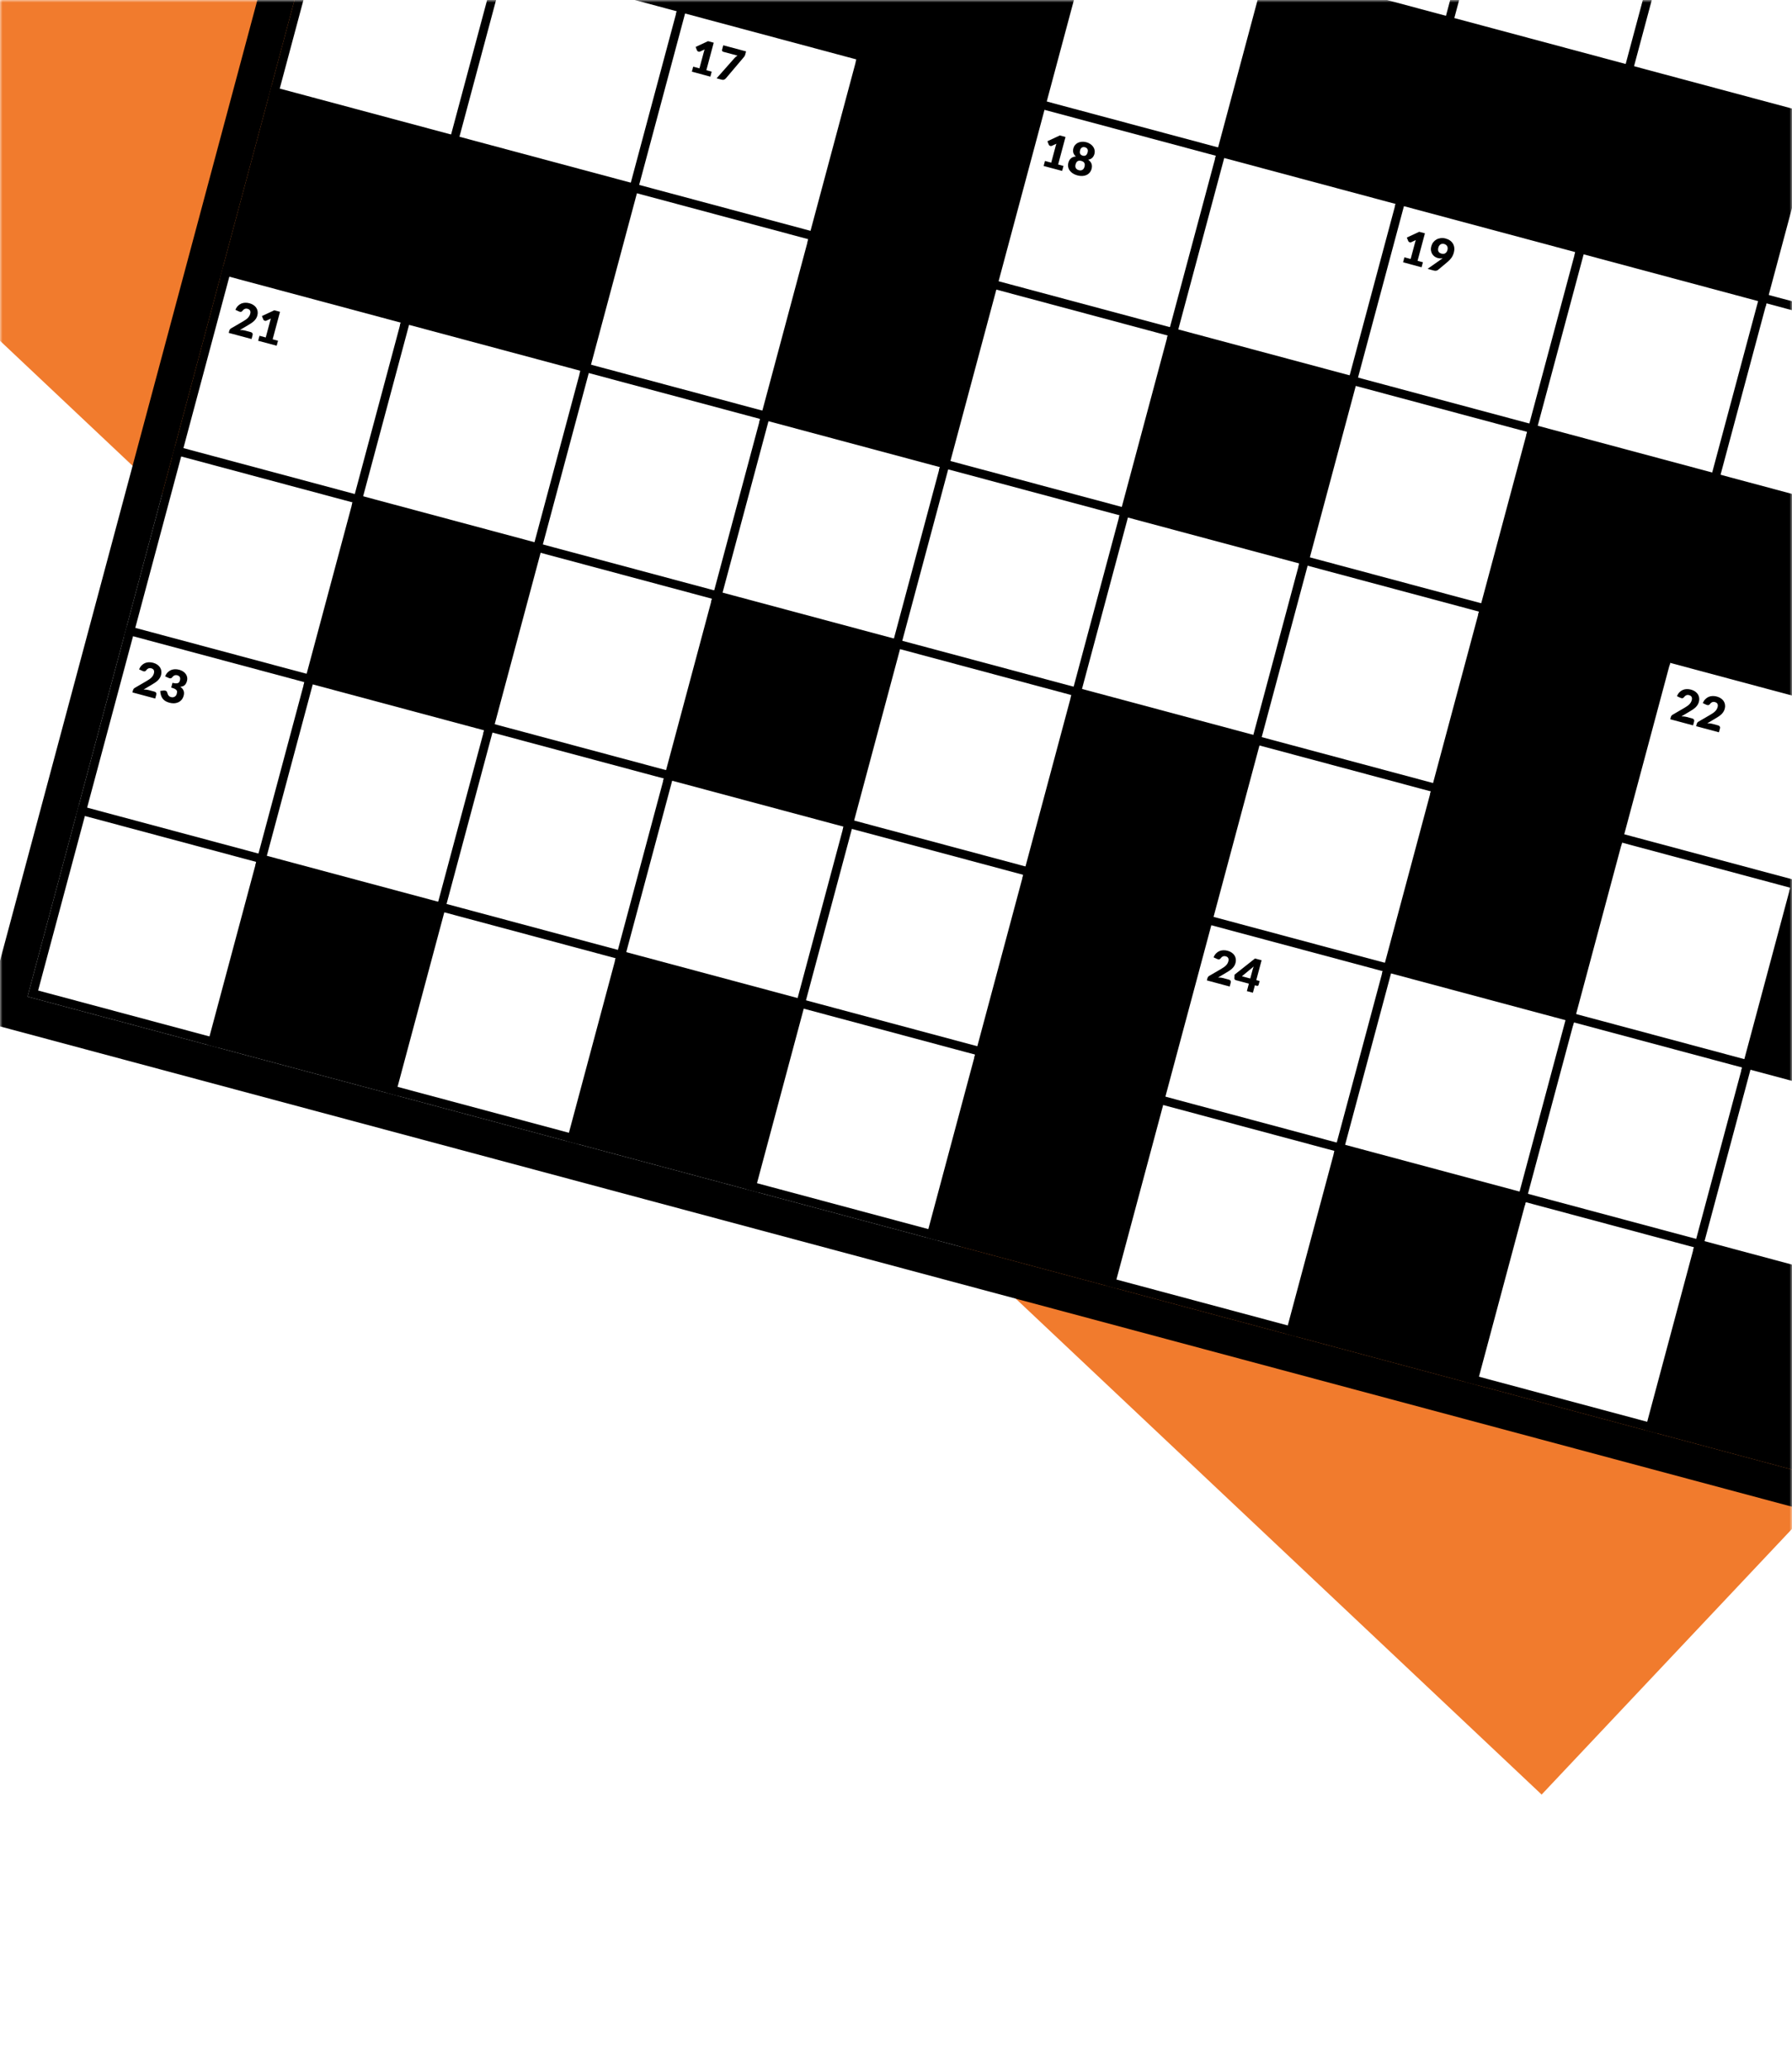 <svg viewBox="0 0 355 410" fill="none" xmlns="http://www.w3.org/2000/svg">
<mask id="mask0" mask-type="alpha" maskUnits="userSpaceOnUse" x="0" y="0" width="355" height="410">
<rect width="355" height="410" fill="#F0F0F0"/>
</mask>
<g mask="url(#mask0)">
<rect x="-40.065" y="29.719" width="403.367" height="474.785" transform="rotate(-46.688 -40.065 29.719)" fill="#F17B2D"/>
<g filter="url(#filter0_d)">
<rect x="358.259" y="23.26" width="37.496" height="37.496" transform="rotate(15 358.259 23.26)" fill="white" stroke="black" stroke-width="1.714"/>
<rect x="348.719" y="58.861" width="37.496" height="37.496" transform="rotate(15 348.719 58.861)" fill="white" stroke="black" stroke-width="1.714"/>
<rect x="339.18" y="94.463" width="37.496" height="37.496" transform="rotate(15 339.18 94.463)" fill="black" stroke="black" stroke-width="1.714"/>
<rect x="329.641" y="130.065" width="37.496" height="37.496" transform="rotate(15 329.641 130.065)" fill="white" stroke="black" stroke-width="1.714"/>
<rect x="320.101" y="165.666" width="37.496" height="37.496" transform="rotate(15 320.101 165.666)" fill="white" stroke="black" stroke-width="1.714"/>
<rect x="310.562" y="201.268" width="37.496" height="37.496" transform="rotate(15 310.562 201.268)" fill="white" stroke="black" stroke-width="1.714"/>
<rect x="301.022" y="236.87" width="37.496" height="37.496" transform="rotate(15 301.022 236.87)" fill="white" stroke="black" stroke-width="1.714"/>
<rect x="365.242" y="139.604" width="37.496" height="37.496" transform="rotate(15 365.242 139.604)" fill="white" stroke="black" stroke-width="1.714"/>
<rect x="355.703" y="175.206" width="37.496" height="37.496" transform="rotate(15 355.703 175.206)" fill="black" stroke="black" stroke-width="1.714"/>
<rect x="346.163" y="210.807" width="37.496" height="37.496" transform="rotate(15 346.163 210.807)" fill="white" stroke="black" stroke-width="1.714"/>
<rect x="336.624" y="246.409" width="37.496" height="37.496" transform="rotate(15 336.624 246.409)" fill="black" stroke="black" stroke-width="1.714"/>
<rect x="63.906" y="-17.454" width="37.496" height="37.496" transform="rotate(15 63.906 -17.454)" fill="white" stroke="black" stroke-width="1.714"/>
<rect x="54.367" y="18.148" width="37.496" height="37.496" transform="rotate(15 54.367 18.148)" fill="black" stroke="black" stroke-width="1.714"/>
<rect x="44.827" y="53.749" width="37.496" height="37.496" transform="rotate(15 44.827 53.749)" fill="white" stroke="black" stroke-width="1.714"/>
<rect x="35.288" y="89.351" width="37.496" height="37.496" transform="rotate(15 35.288 89.351)" fill="white" stroke="black" stroke-width="1.714"/>
<rect x="25.749" y="124.952" width="37.496" height="37.496" transform="rotate(15 25.749 124.952)" fill="white" stroke="black" stroke-width="1.714"/>
<rect x="16.209" y="160.554" width="37.496" height="37.496" transform="rotate(15 16.209 160.554)" fill="white" stroke="black" stroke-width="1.714"/>
<rect x="109.047" y="-43.516" width="37.496" height="37.496" transform="rotate(15 109.047 -43.516)" fill="black" stroke="black" stroke-width="1.714"/>
<rect x="99.508" y="-7.915" width="37.496" height="37.496" transform="rotate(15 99.508 -7.915)" fill="white" stroke="black" stroke-width="1.714"/>
<rect x="89.969" y="27.687" width="37.496" height="37.496" transform="rotate(15 89.969 27.687)" fill="black" stroke="black" stroke-width="1.714"/>
<rect x="80.429" y="63.289" width="37.496" height="37.496" transform="rotate(15 80.429 63.289)" fill="white" stroke="black" stroke-width="1.714"/>
<rect x="70.89" y="98.89" width="37.496" height="37.496" transform="rotate(15 70.89 98.89)" fill="black" stroke="black" stroke-width="1.714"/>
<rect x="61.35" y="134.492" width="37.496" height="37.496" transform="rotate(15 61.35 134.492)" fill="white" stroke="black" stroke-width="1.714"/>
<rect x="51.811" y="170.094" width="37.496" height="37.496" transform="rotate(15 51.811 170.094)" fill="black" stroke="black" stroke-width="1.714"/>
<rect x="144.649" y="-33.977" width="37.496" height="37.496" transform="rotate(15 144.649 -33.977)" fill="black" stroke="black" stroke-width="1.714"/>
<rect x="135.11" y="1.625" width="37.496" height="37.496" transform="rotate(15 135.11 1.625)" fill="white" stroke="black" stroke-width="1.714"/>
<rect x="125.57" y="37.226" width="37.496" height="37.496" transform="rotate(15 125.57 37.226)" fill="white" stroke="black" stroke-width="1.714"/>
<rect x="116.031" y="72.828" width="37.496" height="37.496" transform="rotate(15 116.031 72.828)" fill="white" stroke="black" stroke-width="1.714"/>
<rect x="106.491" y="108.43" width="37.496" height="37.496" transform="rotate(15 106.491 108.43)" fill="white" stroke="black" stroke-width="1.714"/>
<rect x="96.952" y="144.031" width="37.496" height="37.496" transform="rotate(15 96.952 144.031)" fill="white" stroke="black" stroke-width="1.714"/>
<rect x="87.412" y="179.633" width="37.496" height="37.496" transform="rotate(15 87.412 179.633)" fill="white" stroke="black" stroke-width="1.714"/>
<rect x="180.251" y="-24.437" width="37.496" height="37.496" transform="rotate(15 180.251 -24.437)" fill="black" stroke="black" stroke-width="1.714"/>
<rect x="170.711" y="11.164" width="37.496" height="37.496" transform="rotate(15 170.711 11.164)" fill="black" stroke="black" stroke-width="1.714"/>
<rect x="161.172" y="46.766" width="37.496" height="37.496" transform="rotate(15 161.172 46.766)" fill="black" stroke="black" stroke-width="1.714"/>
<rect x="151.632" y="82.368" width="37.496" height="37.496" transform="rotate(15 151.632 82.368)" fill="white" stroke="black" stroke-width="1.714"/>
<rect x="142.093" y="117.969" width="37.496" height="37.496" transform="rotate(15 142.093 117.969)" fill="black" stroke="black" stroke-width="1.714"/>
<rect x="132.553" y="153.571" width="37.496" height="37.496" transform="rotate(15 132.553 153.571)" fill="white" stroke="black" stroke-width="1.714"/>
<rect x="123.014" y="189.172" width="37.496" height="37.496" transform="rotate(15 123.014 189.172)" fill="black" stroke="black" stroke-width="1.714"/>
<rect x="215.852" y="-14.898" width="37.496" height="37.496" transform="rotate(15 215.852 -14.898)" fill="white" stroke="black" stroke-width="1.714"/>
<rect x="206.313" y="20.704" width="37.496" height="37.496" transform="rotate(15 206.313 20.704)" fill="white" stroke="black" stroke-width="1.714"/>
<rect x="196.773" y="56.305" width="37.496" height="37.496" transform="rotate(15 196.773 56.305)" fill="white" stroke="black" stroke-width="1.714"/>
<rect x="187.234" y="91.907" width="37.496" height="37.496" transform="rotate(15 187.234 91.907)" fill="white" stroke="black" stroke-width="1.714"/>
<rect x="177.695" y="127.509" width="37.496" height="37.496" transform="rotate(15 177.695 127.509)" fill="white" stroke="black" stroke-width="1.714"/>
<rect x="168.155" y="163.11" width="37.496" height="37.496" transform="rotate(15 168.155 163.11)" fill="white" stroke="black" stroke-width="1.714"/>
<rect x="158.616" y="198.712" width="37.496" height="37.496" transform="rotate(15 158.616 198.712)" fill="white" stroke="black" stroke-width="1.714"/>
<rect x="260.993" y="-40.96" width="37.496" height="37.496" transform="rotate(15 260.993 -40.96)" fill="white" stroke="black" stroke-width="1.714"/>
<rect x="251.454" y="-5.359" width="37.496" height="37.496" transform="rotate(15 251.454 -5.359)" fill="black" stroke="black" stroke-width="1.714"/>
<rect x="241.914" y="30.243" width="37.496" height="37.496" transform="rotate(15 241.914 30.243)" fill="white" stroke="black" stroke-width="1.714"/>
<rect x="232.375" y="65.845" width="37.496" height="37.496" transform="rotate(15 232.375 65.845)" fill="black" stroke="black" stroke-width="1.714"/>
<rect x="222.836" y="101.446" width="37.496" height="37.496" transform="rotate(15 222.836 101.446)" fill="white" stroke="black" stroke-width="1.714"/>
<rect x="213.296" y="137.048" width="37.496" height="37.496" transform="rotate(15 213.296 137.048)" fill="black" stroke="black" stroke-width="1.714"/>
<rect x="203.757" y="172.65" width="37.496" height="37.496" transform="rotate(15 203.757 172.65)" fill="black" stroke="black" stroke-width="1.714"/>
<rect x="194.217" y="208.251" width="37.496" height="37.496" transform="rotate(15 194.217 208.251)" fill="black" stroke="black" stroke-width="1.714"/>
<rect x="296.595" y="-31.421" width="37.496" height="37.496" transform="rotate(15 296.595 -31.421)" fill="white" stroke="black" stroke-width="1.714"/>
<rect x="287.056" y="4.181" width="37.496" height="37.496" transform="rotate(15 287.056 4.181)" fill="black" stroke="black" stroke-width="1.714"/>
<rect x="277.516" y="39.782" width="37.496" height="37.496" transform="rotate(15 277.516 39.782)" fill="white" stroke="black" stroke-width="1.714"/>
<rect x="267.977" y="75.384" width="37.496" height="37.496" transform="rotate(15 267.977 75.384)" fill="white" stroke="black" stroke-width="1.714"/>
<rect x="258.437" y="110.986" width="37.496" height="37.496" transform="rotate(15 258.437 110.986)" fill="white" stroke="black" stroke-width="1.714"/>
<rect x="248.898" y="146.587" width="37.496" height="37.496" transform="rotate(15 248.898 146.587)" fill="white" stroke="black" stroke-width="1.714"/>
<rect x="239.358" y="182.189" width="37.496" height="37.496" transform="rotate(15 239.358 182.189)" fill="white" stroke="black" stroke-width="1.714"/>
<rect x="229.819" y="217.791" width="37.496" height="37.496" transform="rotate(15 229.819 217.791)" fill="white" stroke="black" stroke-width="1.714"/>
<rect x="332.197" y="-21.881" width="37.496" height="37.496" transform="rotate(15 332.197 -21.881)" fill="white" stroke="black" stroke-width="1.714"/>
<rect x="322.657" y="13.72" width="37.496" height="37.496" transform="rotate(15 322.657 13.72)" fill="black" stroke="black" stroke-width="1.714"/>
<rect x="313.118" y="49.322" width="37.496" height="37.496" transform="rotate(15 313.118 49.322)" fill="white" stroke="black" stroke-width="1.714"/>
<rect x="303.578" y="84.924" width="37.496" height="37.496" transform="rotate(15 303.578 84.924)" fill="black" stroke="black" stroke-width="1.714"/>
<rect x="294.039" y="120.525" width="37.496" height="37.496" transform="rotate(15 294.039 120.525)" fill="black" stroke="black" stroke-width="1.714"/>
<rect x="284.5" y="156.127" width="37.496" height="37.496" transform="rotate(15 284.5 156.127)" fill="black" stroke="black" stroke-width="1.714"/>
<rect x="274.96" y="191.729" width="37.496" height="37.496" transform="rotate(15 274.96 191.729)" fill="white" stroke="black" stroke-width="1.714"/>
<rect x="265.421" y="227.33" width="37.496" height="37.496" transform="rotate(15 265.421 227.33)" fill="black" stroke="black" stroke-width="1.714"/>
<path d="M30.607 136.978C30.754 137.018 30.859 137.09 30.922 137.195C30.986 137.298 31.001 137.415 30.965 137.547L30.752 138.342L26.231 137.131L26.35 136.689C26.373 136.604 26.415 136.517 26.476 136.43C26.537 136.342 26.623 136.27 26.732 136.214L29.087 134.844C29.289 134.727 29.468 134.613 29.624 134.5C29.78 134.388 29.915 134.272 30.029 134.154C30.143 134.034 30.238 133.909 30.314 133.781C30.39 133.65 30.449 133.507 30.49 133.351C30.559 133.095 30.55 132.882 30.462 132.714C30.379 132.543 30.212 132.424 29.962 132.357C29.759 132.303 29.572 132.311 29.401 132.382C29.235 132.451 29.103 132.558 29.008 132.703C28.903 132.848 28.793 132.934 28.679 132.96C28.564 132.986 28.419 132.959 28.241 132.88L27.551 132.558C27.684 132.25 27.849 131.995 28.045 131.792C28.244 131.59 28.464 131.435 28.704 131.329C28.947 131.224 29.206 131.167 29.483 131.159C29.76 131.149 30.046 131.183 30.34 131.261C30.658 131.347 30.931 131.47 31.159 131.632C31.391 131.792 31.574 131.979 31.709 132.191C31.845 132.404 31.929 132.638 31.962 132.893C31.998 133.146 31.98 133.409 31.906 133.683C31.843 133.918 31.751 134.127 31.63 134.309C31.511 134.492 31.37 134.659 31.206 134.811C31.044 134.959 30.863 135.099 30.664 135.228C30.469 135.356 30.263 135.484 30.046 135.612L28.442 136.564C28.617 136.557 28.788 136.562 28.954 136.578C29.12 136.594 29.27 136.62 29.406 136.656L30.607 136.978ZM32.709 133.94C32.842 133.632 33.006 133.376 33.203 133.174C33.402 132.971 33.621 132.817 33.861 132.711C34.104 132.606 34.364 132.549 34.64 132.541C34.918 132.531 35.203 132.565 35.498 132.643C35.816 132.729 36.086 132.85 36.309 133.007C36.532 133.162 36.709 133.339 36.839 133.537C36.968 133.736 37.05 133.949 37.084 134.176C37.119 134.4 37.106 134.623 37.046 134.847C36.992 135.05 36.923 135.224 36.84 135.369C36.758 135.511 36.66 135.628 36.547 135.721C36.438 135.812 36.312 135.881 36.17 135.928C36.032 135.973 35.879 136.001 35.712 136.013C36.357 136.454 36.583 137.035 36.39 137.756C36.298 138.098 36.157 138.378 35.965 138.598C35.774 138.818 35.551 138.984 35.297 139.096C35.046 139.209 34.772 139.271 34.476 139.283C34.18 139.292 33.883 139.257 33.586 139.177C33.28 139.095 33.017 138.99 32.795 138.861C32.575 138.73 32.391 138.57 32.242 138.382C32.095 138.191 31.98 137.967 31.897 137.712C31.817 137.457 31.765 137.166 31.743 136.838L32.418 136.754C32.594 136.735 32.745 136.758 32.873 136.823C33.001 136.889 33.08 136.983 33.11 137.105C33.177 137.384 33.269 137.6 33.386 137.751C33.507 137.9 33.668 138.002 33.868 138.055C34.021 138.096 34.16 138.107 34.285 138.087C34.414 138.065 34.526 138.024 34.621 137.964C34.72 137.902 34.802 137.825 34.868 137.732C34.934 137.639 34.981 137.54 35.009 137.434C35.046 137.295 35.069 137.169 35.078 137.055C35.09 136.938 35.063 136.828 34.996 136.725C34.929 136.622 34.811 136.526 34.642 136.436C34.478 136.345 34.236 136.257 33.918 136.171L34.172 135.227C34.439 135.298 34.661 135.336 34.837 135.339C35.013 135.342 35.154 135.32 35.262 135.273C35.373 135.224 35.457 135.151 35.514 135.056C35.571 134.961 35.616 134.852 35.649 134.728C35.717 134.475 35.707 134.264 35.62 134.096C35.536 133.925 35.369 133.806 35.119 133.739C34.916 133.685 34.729 133.693 34.559 133.764C34.392 133.833 34.261 133.94 34.165 134.084C34.06 134.23 33.95 134.316 33.836 134.342C33.722 134.368 33.576 134.341 33.398 134.262L32.709 133.94Z" fill="black"/>
<path d="M243.459 194.012C243.606 194.051 243.712 194.124 243.775 194.229C243.839 194.331 243.853 194.449 243.818 194.581L243.605 195.376L239.084 194.164L239.202 193.723C239.225 193.637 239.267 193.551 239.328 193.463C239.39 193.376 239.475 193.304 239.585 193.248L241.94 191.877C242.141 191.761 242.32 191.647 242.476 191.534C242.633 191.421 242.768 191.306 242.881 191.188C242.996 191.067 243.091 190.943 243.166 190.815C243.242 190.684 243.301 190.54 243.343 190.384C243.411 190.128 243.402 189.916 243.315 189.747C243.231 189.577 243.064 189.458 242.814 189.391C242.611 189.336 242.424 189.345 242.254 189.416C242.087 189.485 241.956 189.591 241.86 189.736C241.755 189.882 241.645 189.967 241.531 189.993C241.417 190.02 241.271 189.993 241.093 189.914L240.404 189.592C240.537 189.284 240.701 189.028 240.898 188.825C241.097 188.623 241.316 188.469 241.556 188.363C241.799 188.258 242.059 188.201 242.335 188.193C242.613 188.182 242.898 188.216 243.193 188.295C243.511 188.38 243.784 188.504 244.011 188.666C244.243 188.826 244.427 189.012 244.562 189.225C244.697 189.438 244.781 189.672 244.814 189.927C244.85 190.179 244.832 190.443 244.759 190.716C244.695 190.952 244.603 191.161 244.482 191.343C244.364 191.525 244.223 191.693 244.059 191.844C243.896 191.993 243.715 192.132 243.516 192.262C243.321 192.39 243.115 192.517 242.898 192.645L241.294 193.597C241.469 193.591 241.64 193.595 241.806 193.611C241.972 193.628 242.123 193.654 242.258 193.69L243.459 194.012ZM247.679 193.789L248.128 192.111C248.156 192.008 248.189 191.899 248.226 191.783C248.267 191.664 248.312 191.542 248.362 191.417L246.023 193.345L247.679 193.789ZM249.533 194.286L249.327 195.054C249.309 195.122 249.27 195.174 249.209 195.212C249.152 195.25 249.08 195.258 248.995 195.235L248.598 195.128L248.201 196.607L247.009 196.288L247.406 194.809L244.818 194.116C244.733 194.093 244.662 194.045 244.606 193.974C244.552 193.902 244.527 193.825 244.531 193.741L244.571 193.027L248.618 189.825L249.925 190.175L248.871 194.109L249.533 194.286Z" fill="black"/>
<path d="M49.686 65.775C49.833 65.814 49.938 65.887 50.001 65.992C50.065 66.094 50.08 66.212 50.044 66.344L49.831 67.139L45.31 65.927L45.429 65.486C45.452 65.401 45.494 65.314 45.555 65.226C45.616 65.139 45.702 65.067 45.811 65.011L48.166 63.641C48.368 63.524 48.547 63.41 48.703 63.297C48.859 63.184 48.994 63.069 49.108 62.951C49.222 62.83 49.317 62.706 49.392 62.578C49.469 62.447 49.528 62.303 49.569 62.147C49.638 61.891 49.629 61.679 49.541 61.511C49.458 61.34 49.291 61.221 49.041 61.154C48.837 61.099 48.651 61.108 48.48 61.179C48.313 61.248 48.182 61.355 48.087 61.499C47.982 61.645 47.872 61.73 47.758 61.757C47.643 61.783 47.497 61.756 47.32 61.677L46.63 61.355C46.763 61.047 46.928 60.791 47.124 60.588C47.324 60.386 47.543 60.232 47.783 60.126C48.026 60.021 48.285 59.964 48.562 59.956C48.839 59.945 49.125 59.979 49.419 60.058C49.737 60.143 50.01 60.267 50.238 60.429C50.47 60.589 50.653 60.775 50.788 60.988C50.924 61.201 51.008 61.435 51.041 61.69C51.077 61.943 51.059 62.206 50.985 62.479C50.922 62.715 50.83 62.924 50.709 63.106C50.59 63.288 50.449 63.456 50.285 63.607C50.123 63.756 49.942 63.895 49.743 64.025C49.548 64.153 49.342 64.28 49.124 64.408L47.521 65.36C47.696 65.354 47.867 65.358 48.033 65.374C48.199 65.391 48.349 65.417 48.485 65.453L49.686 65.775ZM55.073 67.483L54.808 68.472L51.143 67.49L51.408 66.501L52.644 66.833L53.514 63.588C53.536 63.505 53.559 63.423 53.585 63.342C53.61 63.257 53.638 63.173 53.666 63.089L52.77 63.502C52.692 63.535 52.619 63.548 52.551 63.543C52.487 63.535 52.428 63.519 52.375 63.495C52.322 63.468 52.277 63.436 52.24 63.398C52.204 63.356 52.179 63.318 52.166 63.283L51.888 62.593L54.343 61.448L55.473 61.751L54.013 67.199L55.073 67.483Z" fill="black"/>
<path d="M335.256 142.293C335.403 142.333 335.509 142.405 335.572 142.51C335.636 142.613 335.65 142.73 335.615 142.863L335.402 143.657L330.881 142.446L330.999 142.004C331.022 141.919 331.064 141.832 331.126 141.745C331.187 141.657 331.272 141.585 331.382 141.53L333.737 140.159C333.938 140.043 334.117 139.928 334.273 139.815C334.43 139.703 334.565 139.587 334.678 139.47C334.793 139.349 334.888 139.224 334.963 139.096C335.039 138.965 335.098 138.822 335.14 138.666C335.208 138.41 335.199 138.197 335.112 138.029C335.028 137.858 334.861 137.739 334.611 137.672C334.408 137.618 334.221 137.626 334.051 137.697C333.884 137.766 333.753 137.873 333.657 138.018C333.552 138.163 333.442 138.249 333.328 138.275C333.214 138.301 333.068 138.275 332.89 138.196L332.201 137.873C332.334 137.565 332.498 137.31 332.695 137.107C332.894 136.905 333.114 136.751 333.353 136.644C333.596 136.539 333.856 136.483 334.132 136.475C334.41 136.464 334.696 136.498 334.99 136.577C335.308 136.662 335.581 136.785 335.809 136.947C336.04 137.107 336.224 137.294 336.359 137.507C336.494 137.72 336.578 137.953 336.611 138.208C336.647 138.461 336.629 138.724 336.556 138.998C336.493 139.233 336.4 139.442 336.279 139.624C336.161 139.807 336.02 139.974 335.856 140.126C335.693 140.275 335.512 140.414 335.313 140.544C335.118 140.671 334.912 140.799 334.695 140.927L333.091 141.879C333.267 141.872 333.437 141.877 333.603 141.893C333.769 141.909 333.92 141.935 334.055 141.971L335.256 142.293ZM340.378 143.666C340.525 143.705 340.631 143.777 340.694 143.883C340.758 143.985 340.772 144.103 340.737 144.235L340.524 145.03L336.003 143.818L336.121 143.377C336.144 143.291 336.186 143.205 336.248 143.117C336.309 143.03 336.394 142.958 336.504 142.902L338.859 141.531C339.06 141.415 339.239 141.3 339.396 141.188C339.552 141.075 339.687 140.96 339.801 140.842C339.915 140.721 340.01 140.597 340.085 140.469C340.161 140.338 340.22 140.194 340.262 140.038C340.331 139.782 340.321 139.57 340.234 139.401C340.15 139.231 339.983 139.112 339.733 139.045C339.53 138.99 339.343 138.999 339.173 139.07C339.006 139.139 338.875 139.245 338.779 139.39C338.674 139.535 338.564 139.621 338.45 139.647C338.336 139.674 338.19 139.647 338.013 139.568L337.323 139.246C337.456 138.938 337.621 138.682 337.817 138.479C338.016 138.277 338.236 138.123 338.475 138.017C338.718 137.912 338.978 137.855 339.254 137.847C339.532 137.836 339.818 137.87 340.112 137.949C340.43 138.034 340.703 138.158 340.931 138.32C341.162 138.48 341.346 138.666 341.481 138.879C341.616 139.092 341.7 139.326 341.733 139.581C341.77 139.833 341.751 140.097 341.678 140.37C341.615 140.606 341.522 140.814 341.401 140.996C341.283 141.179 341.142 141.347 340.978 141.498C340.815 141.647 340.634 141.786 340.435 141.916C340.24 142.044 340.034 142.171 339.817 142.299L338.213 143.251C338.389 143.245 338.559 143.249 338.725 143.265C338.891 143.281 339.042 143.308 339.177 143.344L340.378 143.666Z" fill="black"/>
<path d="M140.99 14.189L140.725 15.178L137.061 14.196L137.326 13.207L138.562 13.539L139.431 10.294C139.453 10.211 139.477 10.129 139.502 10.048C139.528 9.963 139.555 9.879 139.584 9.795L138.688 10.208C138.61 10.241 138.537 10.254 138.469 10.249C138.405 10.241 138.346 10.225 138.292 10.201C138.239 10.175 138.194 10.142 138.157 10.104C138.121 10.062 138.097 10.024 138.084 9.989L137.805 9.299L140.26 8.154L141.39 8.457L139.931 13.905L140.99 14.189ZM147.8 10.18L147.647 10.754C147.601 10.924 147.545 11.057 147.478 11.153C147.412 11.246 147.352 11.323 147.298 11.384L143.796 15.518C143.701 15.625 143.584 15.708 143.446 15.765C143.31 15.824 143.148 15.828 142.96 15.777L141.962 15.51L145.492 11.52C145.593 11.415 145.69 11.321 145.785 11.239C145.883 11.155 145.987 11.079 146.097 11.01L143.267 10.252C143.226 10.241 143.188 10.223 143.153 10.198C143.123 10.171 143.096 10.14 143.074 10.106C143.055 10.069 143.042 10.031 143.034 9.991C143.026 9.948 143.028 9.907 143.038 9.869L143.279 8.968L147.8 10.18Z" fill="black"/>
<path d="M210.678 32.862L210.413 33.851L206.749 32.869L207.014 31.88L208.25 32.212L209.12 28.967C209.142 28.884 209.165 28.802 209.19 28.721C209.216 28.636 209.243 28.552 209.272 28.468L208.376 28.881C208.298 28.914 208.225 28.927 208.157 28.922C208.093 28.914 208.034 28.898 207.98 28.874C207.928 28.848 207.883 28.815 207.846 28.777C207.809 28.735 207.785 28.697 207.772 28.662L207.493 27.972L209.948 26.827L211.079 27.13L209.619 32.578L210.678 32.862ZM213.714 33.704C213.867 33.745 214.006 33.757 214.13 33.74C214.255 33.723 214.363 33.684 214.455 33.623C214.551 33.561 214.629 33.479 214.691 33.379C214.756 33.277 214.806 33.162 214.84 33.035C214.877 32.897 214.896 32.767 214.897 32.644C214.898 32.521 214.876 32.411 214.829 32.314C214.784 32.213 214.71 32.125 214.607 32.05C214.507 31.973 214.374 31.912 214.206 31.867C214.038 31.822 213.891 31.808 213.763 31.824C213.64 31.839 213.533 31.878 213.443 31.942C213.354 32.003 213.28 32.088 213.219 32.194C213.159 32.301 213.111 32.424 213.074 32.562C213.04 32.689 213.024 32.812 213.026 32.933C213.032 33.051 213.06 33.161 213.108 33.263C213.161 33.362 213.235 33.449 213.331 33.526C213.43 33.603 213.558 33.662 213.714 33.704ZM214.931 29.161C214.793 29.124 214.671 29.115 214.565 29.134C214.459 29.153 214.365 29.191 214.283 29.248C214.206 29.302 214.141 29.373 214.089 29.461C214.037 29.548 213.998 29.641 213.971 29.741C213.941 29.853 213.923 29.965 213.915 30.076C213.907 30.188 213.92 30.292 213.954 30.39C213.988 30.487 214.046 30.574 214.13 30.65C214.214 30.726 214.332 30.784 214.485 30.825C214.638 30.866 214.77 30.875 214.881 30.851C214.991 30.827 215.086 30.781 215.164 30.714C215.242 30.646 215.305 30.562 215.354 30.462C215.403 30.361 215.442 30.255 215.472 30.143C215.499 30.044 215.512 29.943 215.511 29.841C215.51 29.74 215.487 29.646 215.445 29.559C215.405 29.469 215.343 29.39 215.258 29.32C215.176 29.25 215.067 29.197 214.931 29.161ZM215.569 31.636C215.742 31.755 215.883 31.883 215.992 32.019C216.103 32.157 216.185 32.301 216.235 32.454C216.289 32.607 216.315 32.767 216.315 32.934C216.315 33.098 216.292 33.267 216.245 33.441C216.168 33.729 216.042 33.976 215.867 34.181C215.695 34.388 215.485 34.548 215.237 34.661C214.992 34.772 214.717 34.836 214.41 34.851C214.103 34.867 213.779 34.829 213.437 34.737C213.096 34.646 212.796 34.516 212.538 34.349C212.28 34.182 212.071 33.989 211.912 33.77C211.757 33.549 211.655 33.305 211.606 33.04C211.561 32.775 211.576 32.499 211.654 32.21C211.7 32.037 211.765 31.879 211.847 31.737C211.93 31.592 212.031 31.466 212.151 31.359C212.274 31.253 212.417 31.169 212.579 31.105C212.744 31.042 212.932 31.002 213.141 30.986C212.885 30.775 212.716 30.534 212.634 30.263C212.553 29.989 212.557 29.687 212.645 29.358C212.712 29.107 212.826 28.89 212.985 28.706C213.146 28.519 213.34 28.372 213.567 28.265C213.794 28.159 214.046 28.096 214.323 28.075C214.604 28.053 214.895 28.082 215.199 28.163C215.502 28.244 215.768 28.365 215.996 28.524C216.229 28.68 216.417 28.862 216.56 29.067C216.704 29.273 216.799 29.497 216.844 29.74C216.89 29.979 216.88 30.224 216.813 30.474C216.725 30.804 216.577 31.067 216.369 31.264C216.163 31.458 215.896 31.582 215.569 31.636Z" fill="black"/>
<path d="M281.882 51.941L281.617 52.93L277.952 51.948L278.217 50.959L279.454 51.29L280.323 48.045C280.345 47.963 280.369 47.881 280.394 47.799C280.419 47.715 280.447 47.631 280.476 47.547L279.579 47.96C279.501 47.992 279.428 48.006 279.36 48C279.296 47.993 279.237 47.977 279.184 47.953C279.131 47.926 279.086 47.894 279.049 47.855C279.013 47.814 278.988 47.776 278.975 47.741L278.697 47.051L281.152 45.906L282.282 46.209L280.822 51.657L281.882 51.941ZM284.943 49.032C284.771 49.674 284.982 50.075 285.577 50.234C285.868 50.312 286.115 50.285 286.317 50.153C286.524 50.019 286.666 49.806 286.744 49.515C286.786 49.359 286.799 49.216 286.783 49.086C286.772 48.953 286.735 48.836 286.674 48.734C286.616 48.634 286.535 48.547 286.431 48.475C286.327 48.404 286.208 48.349 286.072 48.313C285.934 48.276 285.804 48.268 285.681 48.289C285.563 48.307 285.454 48.349 285.354 48.414C285.258 48.48 285.173 48.566 285.101 48.673C285.032 48.777 284.979 48.897 284.943 49.032ZM285.493 51.357C285.548 51.318 285.601 51.28 285.652 51.243C285.703 51.206 285.75 51.169 285.795 51.13C285.486 51.202 285.159 51.191 284.815 51.099C284.606 51.043 284.407 50.95 284.217 50.821C284.029 50.688 283.87 50.523 283.74 50.324C283.613 50.126 283.528 49.896 283.485 49.636C283.441 49.375 283.462 49.085 283.547 48.767C283.625 48.476 283.752 48.215 283.927 47.984C284.105 47.754 284.319 47.569 284.568 47.427C284.821 47.287 285.1 47.198 285.407 47.16C285.714 47.119 286.038 47.145 286.38 47.236C286.727 47.329 287.023 47.465 287.269 47.645C287.514 47.824 287.705 48.035 287.843 48.276C287.983 48.519 288.067 48.786 288.096 49.078C288.129 49.367 288.103 49.671 288.018 49.989C287.905 50.41 287.741 50.77 287.525 51.068C287.309 51.367 287.056 51.635 286.765 51.873L284.851 53.47C284.767 53.539 284.653 53.586 284.511 53.611C284.371 53.637 284.222 53.628 284.063 53.586L282.801 53.247L285.493 51.357Z" fill="black"/>
<rect x="127.564" y="-272.067" width="488.608" height="488.608" transform="rotate(15 127.564 -272.067)" stroke="black" stroke-width="7.107"/>
</g>
</g>
<defs>
<filter id="filter0_d" x="-31.817" y="-304.987" width="664.258" height="664.258" filterUnits="userSpaceOnUse" color-interpolation-filters="sRGB">
<feFlood flood-opacity="0" result="BackgroundImageFix"/>
<feColorMatrix in="SourceAlpha" type="matrix" values="0 0 0 0 0 0 0 0 0 0 0 0 0 0 0 0 0 0 127 0"/>
<feOffset/>
<feGaussianBlur stdDeviation="14.284"/>
<feColorMatrix type="matrix" values="0 0 0 0 0 0 0 0 0 0 0 0 0 0 0 0 0 0 0.5 0"/>
<feBlend mode="normal" in2="BackgroundImageFix" result="effect1_dropShadow"/>
<feBlend mode="normal" in="SourceGraphic" in2="effect1_dropShadow" result="shape"/>
</filter>
</defs>
</svg>
